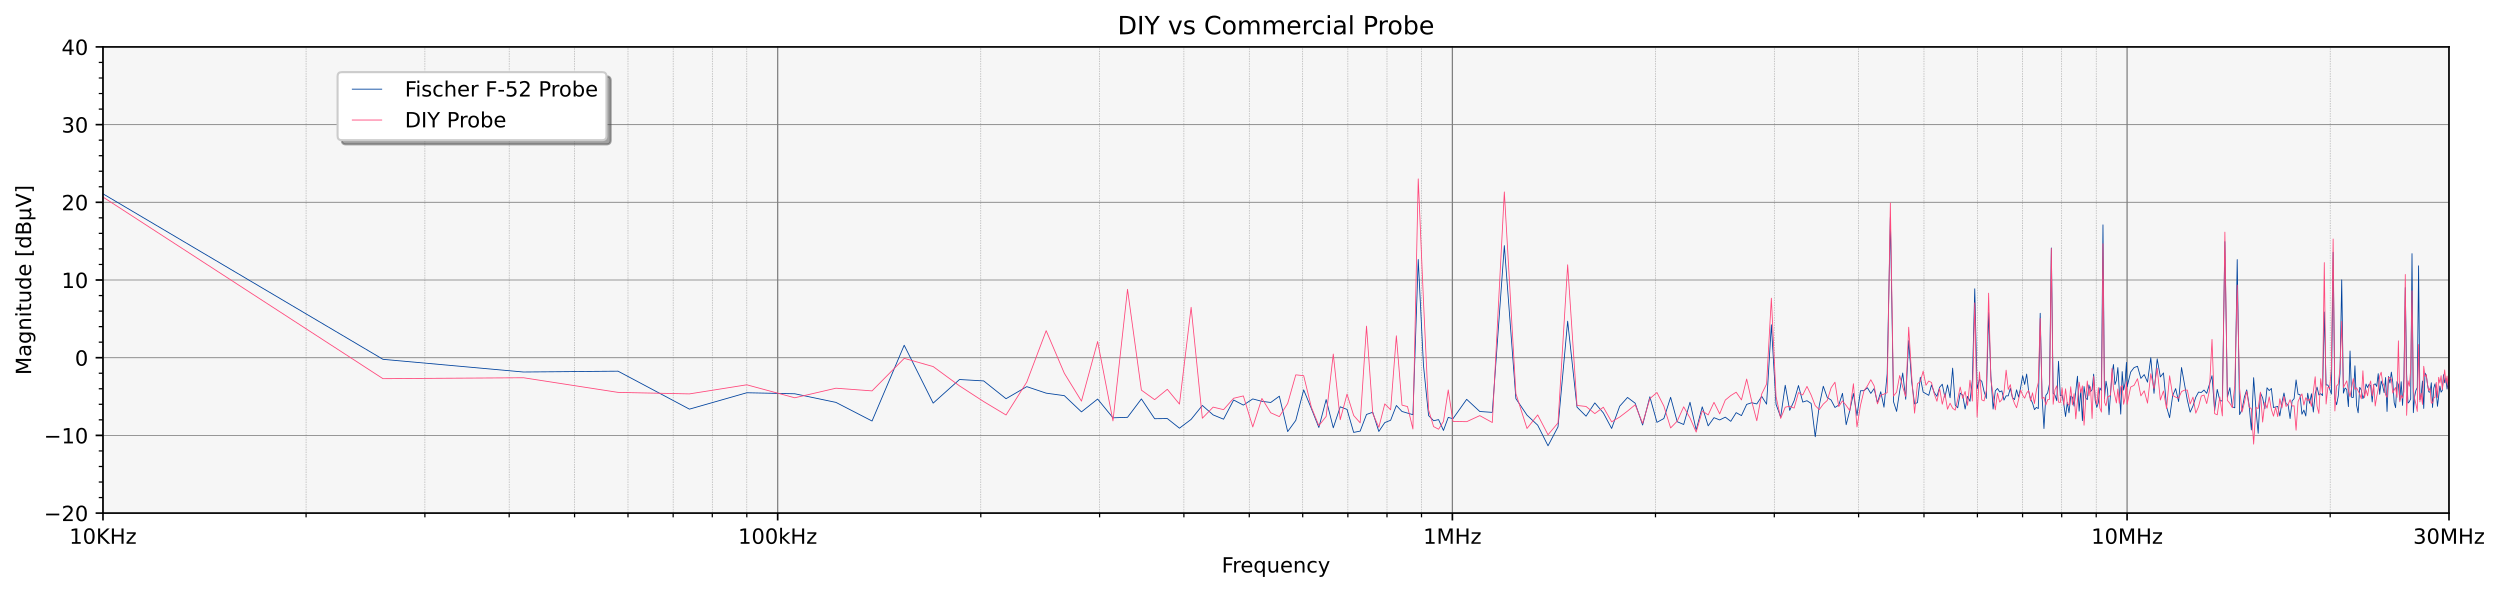 <?xml version="1.0" encoding="utf-8" standalone="no"?>
<!DOCTYPE svg PUBLIC "-//W3C//DTD SVG 1.1//EN"
  "http://www.w3.org/Graphics/SVG/1.1/DTD/svg11.dtd">
<!-- Created with matplotlib (https://matplotlib.org/) -->
<svg height="281.634pt" version="1.1" viewBox="0 0 1189.244 281.634" width="1189.244pt" xmlns="http://www.w3.org/2000/svg" xmlns:xlink="http://www.w3.org/1999/xlink">
 <defs>
  <style type="text/css">*{stroke-linecap:butt;stroke-linejoin:round;}</style>
 </defs>
 <g id="figure_1">
  <g id="patch_1">
   <path d="M 0 281.634 
L 1189.244 281.634 
L 1189.244 0 
L 0 0 
z
" style="fill:#ffffff;"/>
  </g>
  <g id="axes_1">
   <g id="patch_2">
    <path d="M 48.983 244.078 
L 1164.983 244.078 
L 1164.983 22.318 
L 48.983 22.318 
z
" style="fill:#e0e0e0;opacity:0.3;"/>
   </g>
   <g id="matplotlib.axis_1">
    <g id="xtick_1">
     <g id="line2d_1">
      <path clip-path="url(#pe675c9fc65)" d="M 48.983 244.078 
L 48.983 22.318 
" style="fill:none;stroke:#808080;stroke-linecap:square;stroke-width:0.6;"/>
     </g>
     <g id="line2d_2">
      <defs>
       <path d="M 0 0 
L 0 3.5 
" id="mfe7e2f7a0c" style="stroke:#000000;stroke-width:0.8;"/>
      </defs>
      <g>
       <use style="stroke:#000000;stroke-width:0.8;" x="48.983" xlink:href="#mfe7e2f7a0c" y="244.078"/>
      </g>
     </g>
     <g id="text_1">
      <!-- 10KHz -->
      <g transform="translate(32.957 258.677)scale(0.1 -0.1)">
       <defs>
        <path d="M 12.406 8.297 
L 28.516 8.297 
L 28.516 63.922 
L 10.984 60.406 
L 10.984 69.391 
L 28.422 72.906 
L 38.281 72.906 
L 38.281 8.297 
L 54.391 8.297 
L 54.391 0 
L 12.406 0 
z
" id="DejaVuSans-49"/>
        <path d="M 31.781 66.406 
Q 24.172 66.406 20.328 58.906 
Q 16.5 51.422 16.5 36.375 
Q 16.5 21.391 20.328 13.891 
Q 24.172 6.391 31.781 6.391 
Q 39.453 6.391 43.281 13.891 
Q 47.125 21.391 47.125 36.375 
Q 47.125 51.422 43.281 58.906 
Q 39.453 66.406 31.781 66.406 
z
M 31.781 74.219 
Q 44.047 74.219 50.516 64.516 
Q 56.984 54.828 56.984 36.375 
Q 56.984 17.969 50.516 8.266 
Q 44.047 -1.422 31.781 -1.422 
Q 19.531 -1.422 13.062 8.266 
Q 6.594 17.969 6.594 36.375 
Q 6.594 54.828 13.062 64.516 
Q 19.531 74.219 31.781 74.219 
z
" id="DejaVuSans-48"/>
        <path d="M 9.812 72.906 
L 19.672 72.906 
L 19.672 42.094 
L 52.391 72.906 
L 65.094 72.906 
L 28.906 38.922 
L 67.672 0 
L 54.688 0 
L 19.672 35.109 
L 19.672 0 
L 9.812 0 
z
" id="DejaVuSans-75"/>
        <path d="M 9.812 72.906 
L 19.672 72.906 
L 19.672 43.016 
L 55.516 43.016 
L 55.516 72.906 
L 65.375 72.906 
L 65.375 0 
L 55.516 0 
L 55.516 34.719 
L 19.672 34.719 
L 19.672 0 
L 9.812 0 
z
" id="DejaVuSans-72"/>
        <path d="M 5.516 54.688 
L 48.188 54.688 
L 48.188 46.484 
L 14.406 7.172 
L 48.188 7.172 
L 48.188 0 
L 4.297 0 
L 4.297 8.203 
L 38.094 47.516 
L 5.516 47.516 
z
" id="DejaVuSans-122"/>
       </defs>
       <use xlink:href="#DejaVuSans-49"/>
       <use x="63.623" xlink:href="#DejaVuSans-48"/>
       <use x="127.246" xlink:href="#DejaVuSans-75"/>
       <use x="192.822" xlink:href="#DejaVuSans-72"/>
       <use x="268.018" xlink:href="#DejaVuSans-122"/>
      </g>
     </g>
    </g>
    <g id="xtick_2">
     <g id="line2d_3">
      <path clip-path="url(#pe675c9fc65)" d="M 369.938 244.078 
L 369.938 22.318 
" style="fill:none;stroke:#808080;stroke-linecap:square;stroke-width:0.6;"/>
     </g>
     <g id="line2d_4">
      <g>
       <use style="stroke:#000000;stroke-width:0.8;" x="369.938" xlink:href="#mfe7e2f7a0c" y="244.078"/>
      </g>
     </g>
     <g id="text_2">
      <!-- 100kHz -->
      <g transform="translate(351.115 258.677)scale(0.1 -0.1)">
       <defs>
        <path d="M 9.078 75.984 
L 18.109 75.984 
L 18.109 31.109 
L 44.922 54.688 
L 56.391 54.688 
L 27.391 29.109 
L 57.625 0 
L 45.906 0 
L 18.109 26.703 
L 18.109 0 
L 9.078 0 
z
" id="DejaVuSans-107"/>
       </defs>
       <use xlink:href="#DejaVuSans-49"/>
       <use x="63.623" xlink:href="#DejaVuSans-48"/>
       <use x="127.246" xlink:href="#DejaVuSans-48"/>
       <use x="190.869" xlink:href="#DejaVuSans-107"/>
       <use x="248.779" xlink:href="#DejaVuSans-72"/>
       <use x="323.975" xlink:href="#DejaVuSans-122"/>
      </g>
     </g>
    </g>
    <g id="xtick_3">
     <g id="line2d_5">
      <path clip-path="url(#pe675c9fc65)" d="M 690.893 244.078 
L 690.893 22.318 
" style="fill:none;stroke:#808080;stroke-linecap:square;stroke-width:0.6;"/>
     </g>
     <g id="line2d_6">
      <g>
       <use style="stroke:#000000;stroke-width:0.8;" x="690.893" xlink:href="#mfe7e2f7a0c" y="244.078"/>
      </g>
     </g>
     <g id="text_3">
      <!-- 1MHz -->
      <g transform="translate(677.013 258.677)scale(0.1 -0.1)">
       <defs>
        <path d="M 9.812 72.906 
L 24.516 72.906 
L 43.109 23.297 
L 61.812 72.906 
L 76.516 72.906 
L 76.516 0 
L 66.891 0 
L 66.891 64.016 
L 48.094 14.016 
L 38.188 14.016 
L 19.391 64.016 
L 19.391 0 
L 9.812 0 
z
" id="DejaVuSans-77"/>
       </defs>
       <use xlink:href="#DejaVuSans-49"/>
       <use x="63.623" xlink:href="#DejaVuSans-77"/>
       <use x="149.902" xlink:href="#DejaVuSans-72"/>
       <use x="225.098" xlink:href="#DejaVuSans-122"/>
      </g>
     </g>
    </g>
    <g id="xtick_4">
     <g id="line2d_7">
      <path clip-path="url(#pe675c9fc65)" d="M 1011.848 244.078 
L 1011.848 22.318 
" style="fill:none;stroke:#808080;stroke-linecap:square;stroke-width:0.6;"/>
     </g>
     <g id="line2d_8">
      <g>
       <use style="stroke:#000000;stroke-width:0.8;" x="1011.848" xlink:href="#mfe7e2f7a0c" y="244.078"/>
      </g>
     </g>
     <g id="text_4">
      <!-- 10MHz -->
      <g transform="translate(994.787 258.677)scale(0.1 -0.1)">
       <use xlink:href="#DejaVuSans-49"/>
       <use x="63.623" xlink:href="#DejaVuSans-48"/>
       <use x="127.246" xlink:href="#DejaVuSans-77"/>
       <use x="213.525" xlink:href="#DejaVuSans-72"/>
       <use x="288.721" xlink:href="#DejaVuSans-122"/>
      </g>
     </g>
    </g>
    <g id="xtick_5">
     <g id="line2d_9">
      <path clip-path="url(#pe675c9fc65)" d="M 1164.983 244.078 
L 1164.983 22.318 
" style="fill:none;stroke:#808080;stroke-linecap:square;stroke-width:0.6;"/>
     </g>
     <g id="line2d_10">
      <g>
       <use style="stroke:#000000;stroke-width:0.8;" x="1164.983" xlink:href="#mfe7e2f7a0c" y="244.078"/>
      </g>
     </g>
     <g id="text_5">
      <!-- 30MHz -->
      <g transform="translate(1147.922 258.677)scale(0.1 -0.1)">
       <defs>
        <path d="M 40.578 39.312 
Q 47.656 37.797 51.625 33 
Q 55.609 28.219 55.609 21.188 
Q 55.609 10.406 48.188 4.484 
Q 40.766 -1.422 27.094 -1.422 
Q 22.516 -1.422 17.656 -0.516 
Q 12.797 0.391 7.625 2.203 
L 7.625 11.719 
Q 11.719 9.328 16.594 8.109 
Q 21.484 6.891 26.812 6.891 
Q 36.078 6.891 40.938 10.547 
Q 45.797 14.203 45.797 21.188 
Q 45.797 27.641 41.281 31.266 
Q 36.766 34.906 28.719 34.906 
L 20.219 34.906 
L 20.219 43.016 
L 29.109 43.016 
Q 36.375 43.016 40.234 45.922 
Q 44.094 48.828 44.094 54.297 
Q 44.094 59.906 40.109 62.906 
Q 36.141 65.922 28.719 65.922 
Q 24.656 65.922 20.016 65.031 
Q 15.375 64.156 9.812 62.312 
L 9.812 71.094 
Q 15.438 72.656 20.344 73.438 
Q 25.25 74.219 29.594 74.219 
Q 40.828 74.219 47.359 69.109 
Q 53.906 64.016 53.906 55.328 
Q 53.906 49.266 50.438 45.094 
Q 46.969 40.922 40.578 39.312 
z
" id="DejaVuSans-51"/>
       </defs>
       <use xlink:href="#DejaVuSans-51"/>
       <use x="63.623" xlink:href="#DejaVuSans-48"/>
       <use x="127.246" xlink:href="#DejaVuSans-77"/>
       <use x="213.525" xlink:href="#DejaVuSans-72"/>
       <use x="288.721" xlink:href="#DejaVuSans-122"/>
      </g>
     </g>
    </g>
    <g id="xtick_6">
     <g id="line2d_11">
      <path clip-path="url(#pe675c9fc65)" d="M 145.6 244.078 
L 145.6 22.318 
" style="fill:none;stroke:#808080;stroke-dasharray:0.3,0.495;stroke-dashoffset:0;stroke-width:0.3;"/>
     </g>
     <g id="line2d_12">
      <defs>
       <path d="M 0 0 
L 0 2 
" id="mecc5dda4f8" style="stroke:#000000;stroke-width:0.6;"/>
      </defs>
      <g>
       <use style="stroke:#000000;stroke-width:0.6;" x="145.6" xlink:href="#mecc5dda4f8" y="244.078"/>
      </g>
     </g>
    </g>
    <g id="xtick_7">
     <g id="line2d_13">
      <path clip-path="url(#pe675c9fc65)" d="M 202.117 244.078 
L 202.117 22.318 
" style="fill:none;stroke:#808080;stroke-dasharray:0.3,0.495;stroke-dashoffset:0;stroke-width:0.3;"/>
     </g>
     <g id="line2d_14">
      <g>
       <use style="stroke:#000000;stroke-width:0.6;" x="202.117" xlink:href="#mecc5dda4f8" y="244.078"/>
      </g>
     </g>
    </g>
    <g id="xtick_8">
     <g id="line2d_15">
      <path clip-path="url(#pe675c9fc65)" d="M 242.217 244.078 
L 242.217 22.318 
" style="fill:none;stroke:#808080;stroke-dasharray:0.3,0.495;stroke-dashoffset:0;stroke-width:0.3;"/>
     </g>
     <g id="line2d_16">
      <g>
       <use style="stroke:#000000;stroke-width:0.6;" x="242.217" xlink:href="#mecc5dda4f8" y="244.078"/>
      </g>
     </g>
    </g>
    <g id="xtick_9">
     <g id="line2d_17">
      <path clip-path="url(#pe675c9fc65)" d="M 273.321 244.078 
L 273.321 22.318 
" style="fill:none;stroke:#808080;stroke-dasharray:0.3,0.495;stroke-dashoffset:0;stroke-width:0.3;"/>
     </g>
     <g id="line2d_18">
      <g>
       <use style="stroke:#000000;stroke-width:0.6;" x="273.321" xlink:href="#mecc5dda4f8" y="244.078"/>
      </g>
     </g>
    </g>
    <g id="xtick_10">
     <g id="line2d_19">
      <path clip-path="url(#pe675c9fc65)" d="M 298.734 244.078 
L 298.734 22.318 
" style="fill:none;stroke:#808080;stroke-dasharray:0.3,0.495;stroke-dashoffset:0;stroke-width:0.3;"/>
     </g>
     <g id="line2d_20">
      <g>
       <use style="stroke:#000000;stroke-width:0.6;" x="298.734" xlink:href="#mecc5dda4f8" y="244.078"/>
      </g>
     </g>
    </g>
    <g id="xtick_11">
     <g id="line2d_21">
      <path clip-path="url(#pe675c9fc65)" d="M 320.221 244.078 
L 320.221 22.318 
" style="fill:none;stroke:#808080;stroke-dasharray:0.3,0.495;stroke-dashoffset:0;stroke-width:0.3;"/>
     </g>
     <g id="line2d_22">
      <g>
       <use style="stroke:#000000;stroke-width:0.6;" x="320.221" xlink:href="#mecc5dda4f8" y="244.078"/>
      </g>
     </g>
    </g>
    <g id="xtick_12">
     <g id="line2d_23">
      <path clip-path="url(#pe675c9fc65)" d="M 338.834 244.078 
L 338.834 22.318 
" style="fill:none;stroke:#808080;stroke-dasharray:0.3,0.495;stroke-dashoffset:0;stroke-width:0.3;"/>
     </g>
     <g id="line2d_24">
      <g>
       <use style="stroke:#000000;stroke-width:0.6;" x="338.834" xlink:href="#mecc5dda4f8" y="244.078"/>
      </g>
     </g>
    </g>
    <g id="xtick_13">
     <g id="line2d_25">
      <path clip-path="url(#pe675c9fc65)" d="M 355.252 244.078 
L 355.252 22.318 
" style="fill:none;stroke:#808080;stroke-dasharray:0.3,0.495;stroke-dashoffset:0;stroke-width:0.3;"/>
     </g>
     <g id="line2d_26">
      <g>
       <use style="stroke:#000000;stroke-width:0.6;" x="355.252" xlink:href="#mecc5dda4f8" y="244.078"/>
      </g>
     </g>
    </g>
    <g id="xtick_14">
     <g id="line2d_27">
      <path clip-path="url(#pe675c9fc65)" d="M 466.555 244.078 
L 466.555 22.318 
" style="fill:none;stroke:#808080;stroke-dasharray:0.3,0.495;stroke-dashoffset:0;stroke-width:0.3;"/>
     </g>
     <g id="line2d_28">
      <g>
       <use style="stroke:#000000;stroke-width:0.6;" x="466.555" xlink:href="#mecc5dda4f8" y="244.078"/>
      </g>
     </g>
    </g>
    <g id="xtick_15">
     <g id="line2d_29">
      <path clip-path="url(#pe675c9fc65)" d="M 523.072 244.078 
L 523.072 22.318 
" style="fill:none;stroke:#808080;stroke-dasharray:0.3,0.495;stroke-dashoffset:0;stroke-width:0.3;"/>
     </g>
     <g id="line2d_30">
      <g>
       <use style="stroke:#000000;stroke-width:0.6;" x="523.072" xlink:href="#mecc5dda4f8" y="244.078"/>
      </g>
     </g>
    </g>
    <g id="xtick_16">
     <g id="line2d_31">
      <path clip-path="url(#pe675c9fc65)" d="M 563.172 244.078 
L 563.172 22.318 
" style="fill:none;stroke:#808080;stroke-dasharray:0.3,0.495;stroke-dashoffset:0;stroke-width:0.3;"/>
     </g>
     <g id="line2d_32">
      <g>
       <use style="stroke:#000000;stroke-width:0.6;" x="563.172" xlink:href="#mecc5dda4f8" y="244.078"/>
      </g>
     </g>
    </g>
    <g id="xtick_17">
     <g id="line2d_33">
      <path clip-path="url(#pe675c9fc65)" d="M 594.276 244.078 
L 594.276 22.318 
" style="fill:none;stroke:#808080;stroke-dasharray:0.3,0.495;stroke-dashoffset:0;stroke-width:0.3;"/>
     </g>
     <g id="line2d_34">
      <g>
       <use style="stroke:#000000;stroke-width:0.6;" x="594.276" xlink:href="#mecc5dda4f8" y="244.078"/>
      </g>
     </g>
    </g>
    <g id="xtick_18">
     <g id="line2d_35">
      <path clip-path="url(#pe675c9fc65)" d="M 619.69 244.078 
L 619.69 22.318 
" style="fill:none;stroke:#808080;stroke-dasharray:0.3,0.495;stroke-dashoffset:0;stroke-width:0.3;"/>
     </g>
     <g id="line2d_36">
      <g>
       <use style="stroke:#000000;stroke-width:0.6;" x="619.69" xlink:href="#mecc5dda4f8" y="244.078"/>
      </g>
     </g>
    </g>
    <g id="xtick_19">
     <g id="line2d_37">
      <path clip-path="url(#pe675c9fc65)" d="M 641.177 244.078 
L 641.177 22.318 
" style="fill:none;stroke:#808080;stroke-dasharray:0.3,0.495;stroke-dashoffset:0;stroke-width:0.3;"/>
     </g>
     <g id="line2d_38">
      <g>
       <use style="stroke:#000000;stroke-width:0.6;" x="641.177" xlink:href="#mecc5dda4f8" y="244.078"/>
      </g>
     </g>
    </g>
    <g id="xtick_20">
     <g id="line2d_39">
      <path clip-path="url(#pe675c9fc65)" d="M 659.789 244.078 
L 659.789 22.318 
" style="fill:none;stroke:#808080;stroke-dasharray:0.3,0.495;stroke-dashoffset:0;stroke-width:0.3;"/>
     </g>
     <g id="line2d_40">
      <g>
       <use style="stroke:#000000;stroke-width:0.6;" x="659.789" xlink:href="#mecc5dda4f8" y="244.078"/>
      </g>
     </g>
    </g>
    <g id="xtick_21">
     <g id="line2d_41">
      <path clip-path="url(#pe675c9fc65)" d="M 676.207 244.078 
L 676.207 22.318 
" style="fill:none;stroke:#808080;stroke-dasharray:0.3,0.495;stroke-dashoffset:0;stroke-width:0.3;"/>
     </g>
     <g id="line2d_42">
      <g>
       <use style="stroke:#000000;stroke-width:0.6;" x="676.207" xlink:href="#mecc5dda4f8" y="244.078"/>
      </g>
     </g>
    </g>
    <g id="xtick_22">
     <g id="line2d_43">
      <path clip-path="url(#pe675c9fc65)" d="M 787.51 244.078 
L 787.51 22.318 
" style="fill:none;stroke:#808080;stroke-dasharray:0.3,0.495;stroke-dashoffset:0;stroke-width:0.3;"/>
     </g>
     <g id="line2d_44">
      <g>
       <use style="stroke:#000000;stroke-width:0.6;" x="787.51" xlink:href="#mecc5dda4f8" y="244.078"/>
      </g>
     </g>
    </g>
    <g id="xtick_23">
     <g id="line2d_45">
      <path clip-path="url(#pe675c9fc65)" d="M 844.028 244.078 
L 844.028 22.318 
" style="fill:none;stroke:#808080;stroke-dasharray:0.3,0.495;stroke-dashoffset:0;stroke-width:0.3;"/>
     </g>
     <g id="line2d_46">
      <g>
       <use style="stroke:#000000;stroke-width:0.6;" x="844.028" xlink:href="#mecc5dda4f8" y="244.078"/>
      </g>
     </g>
    </g>
    <g id="xtick_24">
     <g id="line2d_47">
      <path clip-path="url(#pe675c9fc65)" d="M 884.127 244.078 
L 884.127 22.318 
" style="fill:none;stroke:#808080;stroke-dasharray:0.3,0.495;stroke-dashoffset:0;stroke-width:0.3;"/>
     </g>
     <g id="line2d_48">
      <g>
       <use style="stroke:#000000;stroke-width:0.6;" x="884.127" xlink:href="#mecc5dda4f8" y="244.078"/>
      </g>
     </g>
    </g>
    <g id="xtick_25">
     <g id="line2d_49">
      <path clip-path="url(#pe675c9fc65)" d="M 915.231 244.078 
L 915.231 22.318 
" style="fill:none;stroke:#808080;stroke-dasharray:0.3,0.495;stroke-dashoffset:0;stroke-width:0.3;"/>
     </g>
     <g id="line2d_50">
      <g>
       <use style="stroke:#000000;stroke-width:0.6;" x="915.231" xlink:href="#mecc5dda4f8" y="244.078"/>
      </g>
     </g>
    </g>
    <g id="xtick_26">
     <g id="line2d_51">
      <path clip-path="url(#pe675c9fc65)" d="M 940.645 244.078 
L 940.645 22.318 
" style="fill:none;stroke:#808080;stroke-dasharray:0.3,0.495;stroke-dashoffset:0;stroke-width:0.3;"/>
     </g>
     <g id="line2d_52">
      <g>
       <use style="stroke:#000000;stroke-width:0.6;" x="940.645" xlink:href="#mecc5dda4f8" y="244.078"/>
      </g>
     </g>
    </g>
    <g id="xtick_27">
     <g id="line2d_53">
      <path clip-path="url(#pe675c9fc65)" d="M 962.132 244.078 
L 962.132 22.318 
" style="fill:none;stroke:#808080;stroke-dasharray:0.3,0.495;stroke-dashoffset:0;stroke-width:0.3;"/>
     </g>
     <g id="line2d_54">
      <g>
       <use style="stroke:#000000;stroke-width:0.6;" x="962.132" xlink:href="#mecc5dda4f8" y="244.078"/>
      </g>
     </g>
    </g>
    <g id="xtick_28">
     <g id="line2d_55">
      <path clip-path="url(#pe675c9fc65)" d="M 980.745 244.078 
L 980.745 22.318 
" style="fill:none;stroke:#808080;stroke-dasharray:0.3,0.495;stroke-dashoffset:0;stroke-width:0.3;"/>
     </g>
     <g id="line2d_56">
      <g>
       <use style="stroke:#000000;stroke-width:0.6;" x="980.745" xlink:href="#mecc5dda4f8" y="244.078"/>
      </g>
     </g>
    </g>
    <g id="xtick_29">
     <g id="line2d_57">
      <path clip-path="url(#pe675c9fc65)" d="M 997.162 244.078 
L 997.162 22.318 
" style="fill:none;stroke:#808080;stroke-dasharray:0.3,0.495;stroke-dashoffset:0;stroke-width:0.3;"/>
     </g>
     <g id="line2d_58">
      <g>
       <use style="stroke:#000000;stroke-width:0.6;" x="997.162" xlink:href="#mecc5dda4f8" y="244.078"/>
      </g>
     </g>
    </g>
    <g id="xtick_30">
     <g id="line2d_59">
      <path clip-path="url(#pe675c9fc65)" d="M 1108.465 244.078 
L 1108.465 22.318 
" style="fill:none;stroke:#808080;stroke-dasharray:0.3,0.495;stroke-dashoffset:0;stroke-width:0.3;"/>
     </g>
     <g id="line2d_60">
      <g>
       <use style="stroke:#000000;stroke-width:0.6;" x="1108.465" xlink:href="#mecc5dda4f8" y="244.078"/>
      </g>
     </g>
    </g>
    <g id="text_6">
     <!-- Frequency -->
     <g transform="translate(581.153 272.355)scale(0.1 -0.1)">
      <defs>
       <path d="M 9.812 72.906 
L 51.703 72.906 
L 51.703 64.594 
L 19.672 64.594 
L 19.672 43.109 
L 48.578 43.109 
L 48.578 34.812 
L 19.672 34.812 
L 19.672 0 
L 9.812 0 
z
" id="DejaVuSans-70"/>
       <path d="M 41.109 46.297 
Q 39.594 47.172 37.812 47.578 
Q 36.031 48 33.891 48 
Q 26.266 48 22.188 43.047 
Q 18.109 38.094 18.109 28.812 
L 18.109 0 
L 9.078 0 
L 9.078 54.688 
L 18.109 54.688 
L 18.109 46.188 
Q 20.953 51.172 25.484 53.578 
Q 30.031 56 36.531 56 
Q 37.453 56 38.578 55.875 
Q 39.703 55.766 41.062 55.516 
z
" id="DejaVuSans-114"/>
       <path d="M 56.203 29.594 
L 56.203 25.203 
L 14.891 25.203 
Q 15.484 15.922 20.484 11.062 
Q 25.484 6.203 34.422 6.203 
Q 39.594 6.203 44.453 7.469 
Q 49.312 8.734 54.109 11.281 
L 54.109 2.781 
Q 49.266 0.734 44.188 -0.344 
Q 39.109 -1.422 33.891 -1.422 
Q 20.797 -1.422 13.156 6.188 
Q 5.516 13.812 5.516 26.812 
Q 5.516 40.234 12.766 48.109 
Q 20.016 56 32.328 56 
Q 43.359 56 49.781 48.891 
Q 56.203 41.797 56.203 29.594 
z
M 47.219 32.234 
Q 47.125 39.594 43.094 43.984 
Q 39.062 48.391 32.422 48.391 
Q 24.906 48.391 20.391 44.141 
Q 15.875 39.891 15.188 32.172 
z
" id="DejaVuSans-101"/>
       <path d="M 14.797 27.297 
Q 14.797 17.391 18.875 11.75 
Q 22.953 6.109 30.078 6.109 
Q 37.203 6.109 41.297 11.75 
Q 45.406 17.391 45.406 27.297 
Q 45.406 37.203 41.297 42.844 
Q 37.203 48.484 30.078 48.484 
Q 22.953 48.484 18.875 42.844 
Q 14.797 37.203 14.797 27.297 
z
M 45.406 8.203 
Q 42.578 3.328 38.25 0.953 
Q 33.938 -1.422 27.875 -1.422 
Q 17.969 -1.422 11.734 6.484 
Q 5.516 14.406 5.516 27.297 
Q 5.516 40.188 11.734 48.094 
Q 17.969 56 27.875 56 
Q 33.938 56 38.25 53.625 
Q 42.578 51.266 45.406 46.391 
L 45.406 54.688 
L 54.391 54.688 
L 54.391 -20.797 
L 45.406 -20.797 
z
" id="DejaVuSans-113"/>
       <path d="M 8.5 21.578 
L 8.5 54.688 
L 17.484 54.688 
L 17.484 21.922 
Q 17.484 14.156 20.5 10.266 
Q 23.531 6.391 29.594 6.391 
Q 36.859 6.391 41.078 11.031 
Q 45.312 15.672 45.312 23.688 
L 45.312 54.688 
L 54.297 54.688 
L 54.297 0 
L 45.312 0 
L 45.312 8.406 
Q 42.047 3.422 37.719 1 
Q 33.406 -1.422 27.688 -1.422 
Q 18.266 -1.422 13.375 4.438 
Q 8.5 10.297 8.5 21.578 
z
M 31.109 56 
z
" id="DejaVuSans-117"/>
       <path d="M 54.891 33.016 
L 54.891 0 
L 45.906 0 
L 45.906 32.719 
Q 45.906 40.484 42.875 44.328 
Q 39.844 48.188 33.797 48.188 
Q 26.516 48.188 22.312 43.547 
Q 18.109 38.922 18.109 30.906 
L 18.109 0 
L 9.078 0 
L 9.078 54.688 
L 18.109 54.688 
L 18.109 46.188 
Q 21.344 51.125 25.703 53.562 
Q 30.078 56 35.797 56 
Q 45.219 56 50.047 50.172 
Q 54.891 44.344 54.891 33.016 
z
" id="DejaVuSans-110"/>
       <path d="M 48.781 52.594 
L 48.781 44.188 
Q 44.969 46.297 41.141 47.344 
Q 37.312 48.391 33.406 48.391 
Q 24.656 48.391 19.812 42.844 
Q 14.984 37.312 14.984 27.297 
Q 14.984 17.281 19.812 11.734 
Q 24.656 6.203 33.406 6.203 
Q 37.312 6.203 41.141 7.25 
Q 44.969 8.297 48.781 10.406 
L 48.781 2.094 
Q 45.016 0.344 40.984 -0.531 
Q 36.969 -1.422 32.422 -1.422 
Q 20.062 -1.422 12.781 6.344 
Q 5.516 14.109 5.516 27.297 
Q 5.516 40.672 12.859 48.328 
Q 20.219 56 33.016 56 
Q 37.156 56 41.109 55.141 
Q 45.062 54.297 48.781 52.594 
z
" id="DejaVuSans-99"/>
       <path d="M 32.172 -5.078 
Q 28.375 -14.844 24.75 -17.812 
Q 21.141 -20.797 15.094 -20.797 
L 7.906 -20.797 
L 7.906 -13.281 
L 13.188 -13.281 
Q 16.891 -13.281 18.938 -11.516 
Q 21 -9.766 23.484 -3.219 
L 25.094 0.875 
L 2.984 54.688 
L 12.5 54.688 
L 29.594 11.922 
L 46.688 54.688 
L 56.203 54.688 
z
" id="DejaVuSans-121"/>
      </defs>
      <use xlink:href="#DejaVuSans-70"/>
      <use x="50.27" xlink:href="#DejaVuSans-114"/>
      <use x="89.133" xlink:href="#DejaVuSans-101"/>
      <use x="150.656" xlink:href="#DejaVuSans-113"/>
      <use x="214.133" xlink:href="#DejaVuSans-117"/>
      <use x="277.512" xlink:href="#DejaVuSans-101"/>
      <use x="339.035" xlink:href="#DejaVuSans-110"/>
      <use x="402.414" xlink:href="#DejaVuSans-99"/>
      <use x="457.395" xlink:href="#DejaVuSans-121"/>
     </g>
    </g>
   </g>
   <g id="matplotlib.axis_2">
    <g id="ytick_1">
     <g id="line2d_61">
      <path clip-path="url(#pe675c9fc65)" d="M 48.983 244.078 
L 1164.983 244.078 
" style="fill:none;stroke:#808080;stroke-linecap:square;stroke-width:0.4;"/>
     </g>
     <g id="line2d_62">
      <defs>
       <path d="M 0 0 
L -3.5 0 
" id="m7fdc2ed3f1" style="stroke:#000000;stroke-width:0.8;"/>
      </defs>
      <g>
       <use style="stroke:#000000;stroke-width:0.8;" x="48.983" xlink:href="#m7fdc2ed3f1" y="244.078"/>
      </g>
     </g>
     <g id="text_7">
      <!-- −20 -->
      <g transform="translate(20.878 247.877)scale(0.1 -0.1)">
       <defs>
        <path d="M 10.594 35.5 
L 73.188 35.5 
L 73.188 27.203 
L 10.594 27.203 
z
" id="DejaVuSans-8722"/>
        <path d="M 19.188 8.297 
L 53.609 8.297 
L 53.609 0 
L 7.328 0 
L 7.328 8.297 
Q 12.938 14.109 22.625 23.891 
Q 32.328 33.688 34.812 36.531 
Q 39.547 41.844 41.422 45.531 
Q 43.312 49.219 43.312 52.781 
Q 43.312 58.594 39.234 62.25 
Q 35.156 65.922 28.609 65.922 
Q 23.969 65.922 18.812 64.312 
Q 13.672 62.703 7.812 59.422 
L 7.812 69.391 
Q 13.766 71.781 18.938 73 
Q 24.125 74.219 28.422 74.219 
Q 39.75 74.219 46.484 68.547 
Q 53.219 62.891 53.219 53.422 
Q 53.219 48.922 51.531 44.891 
Q 49.859 40.875 45.406 35.406 
Q 44.188 33.984 37.641 27.219 
Q 31.109 20.453 19.188 8.297 
z
" id="DejaVuSans-50"/>
       </defs>
       <use xlink:href="#DejaVuSans-8722"/>
       <use x="83.789" xlink:href="#DejaVuSans-50"/>
       <use x="147.412" xlink:href="#DejaVuSans-48"/>
      </g>
     </g>
    </g>
    <g id="ytick_2">
     <g id="line2d_63">
      <path clip-path="url(#pe675c9fc65)" d="M 48.983 207.118 
L 1164.983 207.118 
" style="fill:none;stroke:#808080;stroke-linecap:square;stroke-width:0.4;"/>
     </g>
     <g id="line2d_64">
      <g>
       <use style="stroke:#000000;stroke-width:0.8;" x="48.983" xlink:href="#m7fdc2ed3f1" y="207.118"/>
      </g>
     </g>
     <g id="text_8">
      <!-- −10 -->
      <g transform="translate(20.878 210.917)scale(0.1 -0.1)">
       <use xlink:href="#DejaVuSans-8722"/>
       <use x="83.789" xlink:href="#DejaVuSans-49"/>
       <use x="147.412" xlink:href="#DejaVuSans-48"/>
      </g>
     </g>
    </g>
    <g id="ytick_3">
     <g id="line2d_65">
      <path clip-path="url(#pe675c9fc65)" d="M 48.983 170.158 
L 1164.983 170.158 
" style="fill:none;stroke:#808080;stroke-linecap:square;stroke-width:0.4;"/>
     </g>
     <g id="line2d_66">
      <g>
       <use style="stroke:#000000;stroke-width:0.8;" x="48.983" xlink:href="#m7fdc2ed3f1" y="170.158"/>
      </g>
     </g>
     <g id="text_9">
      <!-- 0 -->
      <g transform="translate(35.62 173.957)scale(0.1 -0.1)">
       <use xlink:href="#DejaVuSans-48"/>
      </g>
     </g>
    </g>
    <g id="ytick_4">
     <g id="line2d_67">
      <path clip-path="url(#pe675c9fc65)" d="M 48.983 133.198 
L 1164.983 133.198 
" style="fill:none;stroke:#808080;stroke-linecap:square;stroke-width:0.4;"/>
     </g>
     <g id="line2d_68">
      <g>
       <use style="stroke:#000000;stroke-width:0.8;" x="48.983" xlink:href="#m7fdc2ed3f1" y="133.198"/>
      </g>
     </g>
     <g id="text_10">
      <!-- 10 -->
      <g transform="translate(29.258 136.997)scale(0.1 -0.1)">
       <use xlink:href="#DejaVuSans-49"/>
       <use x="63.623" xlink:href="#DejaVuSans-48"/>
      </g>
     </g>
    </g>
    <g id="ytick_5">
     <g id="line2d_69">
      <path clip-path="url(#pe675c9fc65)" d="M 48.983 96.238 
L 1164.983 96.238 
" style="fill:none;stroke:#808080;stroke-linecap:square;stroke-width:0.4;"/>
     </g>
     <g id="line2d_70">
      <g>
       <use style="stroke:#000000;stroke-width:0.8;" x="48.983" xlink:href="#m7fdc2ed3f1" y="96.238"/>
      </g>
     </g>
     <g id="text_11">
      <!-- 20 -->
      <g transform="translate(29.258 100.037)scale(0.1 -0.1)">
       <use xlink:href="#DejaVuSans-50"/>
       <use x="63.623" xlink:href="#DejaVuSans-48"/>
      </g>
     </g>
    </g>
    <g id="ytick_6">
     <g id="line2d_71">
      <path clip-path="url(#pe675c9fc65)" d="M 48.983 59.278 
L 1164.983 59.278 
" style="fill:none;stroke:#808080;stroke-linecap:square;stroke-width:0.4;"/>
     </g>
     <g id="line2d_72">
      <g>
       <use style="stroke:#000000;stroke-width:0.8;" x="48.983" xlink:href="#m7fdc2ed3f1" y="59.278"/>
      </g>
     </g>
     <g id="text_12">
      <!-- 30 -->
      <g transform="translate(29.258 63.077)scale(0.1 -0.1)">
       <use xlink:href="#DejaVuSans-51"/>
       <use x="63.623" xlink:href="#DejaVuSans-48"/>
      </g>
     </g>
    </g>
    <g id="ytick_7">
     <g id="line2d_73">
      <path clip-path="url(#pe675c9fc65)" d="M 48.983 22.318 
L 1164.983 22.318 
" style="fill:none;stroke:#808080;stroke-linecap:square;stroke-width:0.4;"/>
     </g>
     <g id="line2d_74">
      <g>
       <use style="stroke:#000000;stroke-width:0.8;" x="48.983" xlink:href="#m7fdc2ed3f1" y="22.318"/>
      </g>
     </g>
     <g id="text_13">
      <!-- 40 -->
      <g transform="translate(29.258 26.117)scale(0.1 -0.1)">
       <defs>
        <path d="M 37.797 64.312 
L 12.891 25.391 
L 37.797 25.391 
z
M 35.203 72.906 
L 47.609 72.906 
L 47.609 25.391 
L 58.016 25.391 
L 58.016 17.188 
L 47.609 17.188 
L 47.609 0 
L 37.797 0 
L 37.797 17.188 
L 4.891 17.188 
L 4.891 26.703 
z
" id="DejaVuSans-52"/>
       </defs>
       <use xlink:href="#DejaVuSans-52"/>
       <use x="63.623" xlink:href="#DejaVuSans-48"/>
      </g>
     </g>
    </g>
    <g id="ytick_8">
     <g id="line2d_75">
      <defs>
       <path d="M 0 0 
L -2 0 
" id="mba35497288" style="stroke:#000000;stroke-width:0.6;"/>
      </defs>
      <g>
       <use style="stroke:#000000;stroke-width:0.6;" x="48.983" xlink:href="#mba35497288" y="236.686"/>
      </g>
     </g>
    </g>
    <g id="ytick_9">
     <g id="line2d_76">
      <g>
       <use style="stroke:#000000;stroke-width:0.6;" x="48.983" xlink:href="#mba35497288" y="229.294"/>
      </g>
     </g>
    </g>
    <g id="ytick_10">
     <g id="line2d_77">
      <g>
       <use style="stroke:#000000;stroke-width:0.6;" x="48.983" xlink:href="#mba35497288" y="221.902"/>
      </g>
     </g>
    </g>
    <g id="ytick_11">
     <g id="line2d_78">
      <g>
       <use style="stroke:#000000;stroke-width:0.6;" x="48.983" xlink:href="#mba35497288" y="214.51"/>
      </g>
     </g>
    </g>
    <g id="ytick_12">
     <g id="line2d_79">
      <g>
       <use style="stroke:#000000;stroke-width:0.6;" x="48.983" xlink:href="#mba35497288" y="199.726"/>
      </g>
     </g>
    </g>
    <g id="ytick_13">
     <g id="line2d_80">
      <g>
       <use style="stroke:#000000;stroke-width:0.6;" x="48.983" xlink:href="#mba35497288" y="192.334"/>
      </g>
     </g>
    </g>
    <g id="ytick_14">
     <g id="line2d_81">
      <g>
       <use style="stroke:#000000;stroke-width:0.6;" x="48.983" xlink:href="#mba35497288" y="184.942"/>
      </g>
     </g>
    </g>
    <g id="ytick_15">
     <g id="line2d_82">
      <g>
       <use style="stroke:#000000;stroke-width:0.6;" x="48.983" xlink:href="#mba35497288" y="177.55"/>
      </g>
     </g>
    </g>
    <g id="ytick_16">
     <g id="line2d_83">
      <g>
       <use style="stroke:#000000;stroke-width:0.6;" x="48.983" xlink:href="#mba35497288" y="162.766"/>
      </g>
     </g>
    </g>
    <g id="ytick_17">
     <g id="line2d_84">
      <g>
       <use style="stroke:#000000;stroke-width:0.6;" x="48.983" xlink:href="#mba35497288" y="155.374"/>
      </g>
     </g>
    </g>
    <g id="ytick_18">
     <g id="line2d_85">
      <g>
       <use style="stroke:#000000;stroke-width:0.6;" x="48.983" xlink:href="#mba35497288" y="147.982"/>
      </g>
     </g>
    </g>
    <g id="ytick_19">
     <g id="line2d_86">
      <g>
       <use style="stroke:#000000;stroke-width:0.6;" x="48.983" xlink:href="#mba35497288" y="140.59"/>
      </g>
     </g>
    </g>
    <g id="ytick_20">
     <g id="line2d_87">
      <g>
       <use style="stroke:#000000;stroke-width:0.6;" x="48.983" xlink:href="#mba35497288" y="125.806"/>
      </g>
     </g>
    </g>
    <g id="ytick_21">
     <g id="line2d_88">
      <g>
       <use style="stroke:#000000;stroke-width:0.6;" x="48.983" xlink:href="#mba35497288" y="118.414"/>
      </g>
     </g>
    </g>
    <g id="ytick_22">
     <g id="line2d_89">
      <g>
       <use style="stroke:#000000;stroke-width:0.6;" x="48.983" xlink:href="#mba35497288" y="111.022"/>
      </g>
     </g>
    </g>
    <g id="ytick_23">
     <g id="line2d_90">
      <g>
       <use style="stroke:#000000;stroke-width:0.6;" x="48.983" xlink:href="#mba35497288" y="103.63"/>
      </g>
     </g>
    </g>
    <g id="ytick_24">
     <g id="line2d_91">
      <g>
       <use style="stroke:#000000;stroke-width:0.6;" x="48.983" xlink:href="#mba35497288" y="88.846"/>
      </g>
     </g>
    </g>
    <g id="ytick_25">
     <g id="line2d_92">
      <g>
       <use style="stroke:#000000;stroke-width:0.6;" x="48.983" xlink:href="#mba35497288" y="81.454"/>
      </g>
     </g>
    </g>
    <g id="ytick_26">
     <g id="line2d_93">
      <g>
       <use style="stroke:#000000;stroke-width:0.6;" x="48.983" xlink:href="#mba35497288" y="74.062"/>
      </g>
     </g>
    </g>
    <g id="ytick_27">
     <g id="line2d_94">
      <g>
       <use style="stroke:#000000;stroke-width:0.6;" x="48.983" xlink:href="#mba35497288" y="66.67"/>
      </g>
     </g>
    </g>
    <g id="ytick_28">
     <g id="line2d_95">
      <g>
       <use style="stroke:#000000;stroke-width:0.6;" x="48.983" xlink:href="#mba35497288" y="51.886"/>
      </g>
     </g>
    </g>
    <g id="ytick_29">
     <g id="line2d_96">
      <g>
       <use style="stroke:#000000;stroke-width:0.6;" x="48.983" xlink:href="#mba35497288" y="44.494"/>
      </g>
     </g>
    </g>
    <g id="ytick_30">
     <g id="line2d_97">
      <g>
       <use style="stroke:#000000;stroke-width:0.6;" x="48.983" xlink:href="#mba35497288" y="37.102"/>
      </g>
     </g>
    </g>
    <g id="ytick_31">
     <g id="line2d_98">
      <g>
       <use style="stroke:#000000;stroke-width:0.6;" x="48.983" xlink:href="#mba35497288" y="29.71"/>
      </g>
     </g>
    </g>
    <g id="text_14">
     <!-- Magnitude [dBμV] -->
     <g transform="translate(14.798 178.385)rotate(-90)scale(0.1 -0.1)">
      <defs>
       <path d="M 34.281 27.484 
Q 23.391 27.484 19.188 25 
Q 14.984 22.516 14.984 16.5 
Q 14.984 11.719 18.141 8.906 
Q 21.297 6.109 26.703 6.109 
Q 34.188 6.109 38.703 11.406 
Q 43.219 16.703 43.219 25.484 
L 43.219 27.484 
z
M 52.203 31.203 
L 52.203 0 
L 43.219 0 
L 43.219 8.297 
Q 40.141 3.328 35.547 0.953 
Q 30.953 -1.422 24.312 -1.422 
Q 15.922 -1.422 10.953 3.297 
Q 6 8.016 6 15.922 
Q 6 25.141 12.172 29.828 
Q 18.359 34.516 30.609 34.516 
L 43.219 34.516 
L 43.219 35.406 
Q 43.219 41.609 39.141 45 
Q 35.062 48.391 27.688 48.391 
Q 23 48.391 18.547 47.266 
Q 14.109 46.141 10.016 43.891 
L 10.016 52.203 
Q 14.938 54.109 19.578 55.047 
Q 24.219 56 28.609 56 
Q 40.484 56 46.344 49.844 
Q 52.203 43.703 52.203 31.203 
z
" id="DejaVuSans-97"/>
       <path d="M 45.406 27.984 
Q 45.406 37.75 41.375 43.109 
Q 37.359 48.484 30.078 48.484 
Q 22.859 48.484 18.828 43.109 
Q 14.797 37.75 14.797 27.984 
Q 14.797 18.266 18.828 12.891 
Q 22.859 7.516 30.078 7.516 
Q 37.359 7.516 41.375 12.891 
Q 45.406 18.266 45.406 27.984 
z
M 54.391 6.781 
Q 54.391 -7.172 48.188 -13.984 
Q 42 -20.797 29.203 -20.797 
Q 24.469 -20.797 20.266 -20.094 
Q 16.062 -19.391 12.109 -17.922 
L 12.109 -9.188 
Q 16.062 -11.328 19.922 -12.344 
Q 23.781 -13.375 27.781 -13.375 
Q 36.625 -13.375 41.016 -8.766 
Q 45.406 -4.156 45.406 5.172 
L 45.406 9.625 
Q 42.625 4.781 38.281 2.391 
Q 33.938 0 27.875 0 
Q 17.828 0 11.672 7.656 
Q 5.516 15.328 5.516 27.984 
Q 5.516 40.672 11.672 48.328 
Q 17.828 56 27.875 56 
Q 33.938 56 38.281 53.609 
Q 42.625 51.219 45.406 46.391 
L 45.406 54.688 
L 54.391 54.688 
z
" id="DejaVuSans-103"/>
       <path d="M 9.422 54.688 
L 18.406 54.688 
L 18.406 0 
L 9.422 0 
z
M 9.422 75.984 
L 18.406 75.984 
L 18.406 64.594 
L 9.422 64.594 
z
" id="DejaVuSans-105"/>
       <path d="M 18.312 70.219 
L 18.312 54.688 
L 36.812 54.688 
L 36.812 47.703 
L 18.312 47.703 
L 18.312 18.016 
Q 18.312 11.328 20.141 9.422 
Q 21.969 7.516 27.594 7.516 
L 36.812 7.516 
L 36.812 0 
L 27.594 0 
Q 17.188 0 13.234 3.875 
Q 9.281 7.766 9.281 18.016 
L 9.281 47.703 
L 2.688 47.703 
L 2.688 54.688 
L 9.281 54.688 
L 9.281 70.219 
z
" id="DejaVuSans-116"/>
       <path d="M 45.406 46.391 
L 45.406 75.984 
L 54.391 75.984 
L 54.391 0 
L 45.406 0 
L 45.406 8.203 
Q 42.578 3.328 38.25 0.953 
Q 33.938 -1.422 27.875 -1.422 
Q 17.969 -1.422 11.734 6.484 
Q 5.516 14.406 5.516 27.297 
Q 5.516 40.188 11.734 48.094 
Q 17.969 56 27.875 56 
Q 33.938 56 38.25 53.625 
Q 42.578 51.266 45.406 46.391 
z
M 14.797 27.297 
Q 14.797 17.391 18.875 11.75 
Q 22.953 6.109 30.078 6.109 
Q 37.203 6.109 41.297 11.75 
Q 45.406 17.391 45.406 27.297 
Q 45.406 37.203 41.297 42.844 
Q 37.203 48.484 30.078 48.484 
Q 22.953 48.484 18.875 42.844 
Q 14.797 37.203 14.797 27.297 
z
" id="DejaVuSans-100"/>
       <path id="DejaVuSans-32"/>
       <path d="M 8.594 75.984 
L 29.297 75.984 
L 29.297 69 
L 17.578 69 
L 17.578 -6.203 
L 29.297 -6.203 
L 29.297 -13.188 
L 8.594 -13.188 
z
" id="DejaVuSans-91"/>
       <path d="M 19.672 34.812 
L 19.672 8.109 
L 35.5 8.109 
Q 43.453 8.109 47.281 11.406 
Q 51.125 14.703 51.125 21.484 
Q 51.125 28.328 47.281 31.562 
Q 43.453 34.812 35.5 34.812 
z
M 19.672 64.797 
L 19.672 42.828 
L 34.281 42.828 
Q 41.5 42.828 45.031 45.531 
Q 48.578 48.25 48.578 53.812 
Q 48.578 59.328 45.031 62.062 
Q 41.5 64.797 34.281 64.797 
z
M 9.812 72.906 
L 35.016 72.906 
Q 46.297 72.906 52.391 68.219 
Q 58.5 63.531 58.5 54.891 
Q 58.5 48.188 55.375 44.234 
Q 52.25 40.281 46.188 39.312 
Q 53.469 37.75 57.5 32.781 
Q 61.531 27.828 61.531 20.406 
Q 61.531 10.641 54.891 5.312 
Q 48.25 0 35.984 0 
L 9.812 0 
z
" id="DejaVuSans-66"/>
       <path d="M 8.5 -20.797 
L 8.5 54.688 
L 17.484 54.688 
L 17.484 20.703 
Q 17.484 13.625 20.844 10 
Q 24.219 6.391 30.812 6.391 
Q 38.031 6.391 41.672 10.484 
Q 45.312 14.594 45.312 22.797 
L 45.312 54.688 
L 54.297 54.688 
L 54.297 12.594 
Q 54.297 9.672 55.141 8.281 
Q 56 6.891 57.812 6.891 
Q 58.25 6.891 59.031 7.156 
Q 59.812 7.422 61.188 8.016 
L 61.188 0.781 
Q 59.188 -0.344 57.391 -0.875 
Q 55.609 -1.422 53.906 -1.422 
Q 50.531 -1.422 48.531 0.484 
Q 46.531 2.391 45.797 6.297 
Q 43.359 2.438 39.812 0.5 
Q 36.281 -1.422 31.5 -1.422 
Q 26.516 -1.422 23.016 0.484 
Q 19.531 2.391 17.484 6.203 
L 17.484 -20.797 
z
" id="DejaVuSans-956"/>
       <path d="M 28.609 0 
L 0.781 72.906 
L 11.078 72.906 
L 34.188 11.531 
L 57.328 72.906 
L 67.578 72.906 
L 39.797 0 
z
" id="DejaVuSans-86"/>
       <path d="M 30.422 75.984 
L 30.422 -13.188 
L 9.719 -13.188 
L 9.719 -6.203 
L 21.391 -6.203 
L 21.391 69 
L 9.719 69 
L 9.719 75.984 
z
" id="DejaVuSans-93"/>
      </defs>
      <use xlink:href="#DejaVuSans-77"/>
      <use x="86.279" xlink:href="#DejaVuSans-97"/>
      <use x="147.559" xlink:href="#DejaVuSans-103"/>
      <use x="211.035" xlink:href="#DejaVuSans-110"/>
      <use x="274.414" xlink:href="#DejaVuSans-105"/>
      <use x="302.197" xlink:href="#DejaVuSans-116"/>
      <use x="341.406" xlink:href="#DejaVuSans-117"/>
      <use x="404.785" xlink:href="#DejaVuSans-100"/>
      <use x="468.262" xlink:href="#DejaVuSans-101"/>
      <use x="529.785" xlink:href="#DejaVuSans-32"/>
      <use x="561.572" xlink:href="#DejaVuSans-91"/>
      <use x="600.586" xlink:href="#DejaVuSans-100"/>
      <use x="664.062" xlink:href="#DejaVuSans-66"/>
      <use x="732.666" xlink:href="#DejaVuSans-956"/>
      <use x="796.289" xlink:href="#DejaVuSans-86"/>
      <use x="864.697" xlink:href="#DejaVuSans-93"/>
     </g>
    </g>
   </g>
   <g id="line2d_99">
    <path clip-path="url(#pe675c9fc65)" d="M 48.983 92.203 
L 182.171 170.927 
L 249.018 176.965 
L 294.009 176.569 
L 327.967 194.629 
L 355.252 186.831 
L 378.06 187.316 
L 397.656 191.417 
L 414.833 200.278 
L 430.124 164.228 
L 443.902 191.769 
L 456.44 180.533 
L 467.942 181.203 
L 478.567 189.662 
L 488.44 183.921 
L 497.659 187.02 
L 506.306 188.219 
L 514.448 195.931 
L 522.14 189.83 
L 529.43 198.745 
L 536.358 198.523 
L 542.957 189.763 
L 549.258 199.177 
L 555.287 199.099 
L 561.066 203.694 
L 566.614 199.494 
L 571.95 192.873 
L 577.09 197.373 
L 582.046 199.408 
L 586.833 190.271 
L 591.46 192.708 
L 595.939 189.769 
L 600.278 190.912 
L 604.486 191.456 
L 608.571 188.468 
L 612.54 205.305 
L 616.399 199.981 
L 620.153 185.471 
L 623.81 194.329 
L 627.373 203.357 
L 630.847 190.072 
L 634.236 203.499 
L 637.545 193.519 
L 640.778 194.755 
L 643.937 205.693 
L 647.026 205.076 
L 650.048 197.154 
L 653.006 196.111 
L 655.902 205.245 
L 658.74 201.025 
L 661.521 199.91 
L 664.247 192.894 
L 666.922 195.739 
L 672.121 197.268 
L 674.65 123.44 
L 677.133 173.736 
L 679.573 197.671 
L 681.971 200.144 
L 684.329 199.61 
L 686.647 204.759 
L 688.928 198.555 
L 691.172 199.167 
L 697.694 189.958 
L 703.925 195.749 
L 709.889 196.163 
L 715.608 116.843 
L 721.102 189.609 
L 726.387 197.467 
L 731.48 202.26 
L 736.393 212.063 
L 741.138 203.049 
L 745.728 152.792 
L 750.171 193.653 
L 754.477 197.972 
L 758.653 191.659 
L 762.709 196.416 
L 766.649 203.82 
L 770.481 193.241 
L 774.211 189.062 
L 777.844 191.802 
L 781.384 202.168 
L 784.836 188.741 
L 788.205 200.901 
L 791.495 199.086 
L 794.709 188.995 
L 797.85 200.607 
L 800.922 201.93 
L 803.928 191.346 
L 806.87 204.553 
L 809.752 193.534 
L 812.575 202.576 
L 815.342 198.685 
L 818.055 199.764 
L 820.717 198.441 
L 823.328 200.424 
L 825.892 196.296 
L 828.409 197.702 
L 830.882 192.366 
L 833.311 191.579 
L 835.699 192.161 
L 838.047 188.554 
L 840.356 192.262 
L 842.627 154.51 
L 844.861 192.345 
L 847.061 198.409 
L 849.226 183.27 
L 851.358 195.209 
L 853.459 190.588 
L 855.527 183.396 
L 857.566 191.258 
L 859.575 190.622 
L 861.556 191.911 
L 863.509 207.768 
L 865.435 192.829 
L 867.335 183.74 
L 869.209 189.082 
L 871.058 190.316 
L 872.883 193.828 
L 874.685 192.703 
L 876.463 187.104 
L 878.219 202.033 
L 879.954 195.223 
L 881.666 187.172 
L 883.359 197.68 
L 885.03 185.885 
L 886.683 185.829 
L 888.315 184.442 
L 889.929 187.14 
L 891.524 184.824 
L 893.102 191.605 
L 894.661 186.357 
L 896.204 193.698 
L 897.729 177.796 
L 899.238 103.467 
L 900.731 191.058 
L 902.208 195.707 
L 903.669 186.015 
L 905.116 177.449 
L 906.547 189.935 
L 907.964 162.048 
L 909.367 181.516 
L 910.755 192.165 
L 912.13 191.513 
L 913.492 179.466 
L 914.84 186.515 
L 917.499 188.061 
L 918.809 183.142 
L 920.107 186.681 
L 921.393 188.545 
L 922.668 184.24 
L 923.931 182.777 
L 925.182 188.992 
L 926.423 183.116 
L 927.652 189.197 
L 928.871 175.125 
L 930.079 192.668 
L 931.277 193.982 
L 932.464 187.006 
L 933.642 187.964 
L 934.809 194.585 
L 935.967 188.555 
L 937.116 190.905 
L 938.255 180.891 
L 939.385 137.371 
L 940.505 184.941 
L 941.617 180.479 
L 942.72 181.376 
L 943.814 186.236 
L 944.9 189.534 
L 945.978 148.634 
L 947.047 178.817 
L 948.108 194.586 
L 949.161 185.957 
L 950.206 184.804 
L 951.243 186.432 
L 952.273 185.931 
L 953.295 190.337 
L 954.31 188.287 
L 955.317 188.322 
L 956.317 184.683 
L 957.31 189.13 
L 958.296 190.075 
L 959.275 185.435 
L 960.247 188.91 
L 961.213 184.35 
L 962.172 178.752 
L 963.124 182.89 
L 964.07 177.936 
L 965.009 185.971 
L 965.942 189.823 
L 966.869 191.74 
L 967.79 194.866 
L 968.705 193.796 
L 969.614 194.35 
L 970.516 149.034 
L 971.414 188.67 
L 972.305 203.858 
L 973.191 188.096 
L 974.071 186.894 
L 974.945 182.613 
L 975.815 117.962 
L 976.678 187.06 
L 977.537 187.973 
L 978.39 190.64 
L 979.238 171.865 
L 980.081 188.209 
L 980.919 187.867 
L 981.751 192.285 
L 982.579 198.127 
L 983.402 191.457 
L 984.22 196.366 
L 985.034 188.379 
L 985.842 188.951 
L 986.646 193.195 
L 988.241 178.972 
L 989.031 195.575 
L 989.817 185.489 
L 990.598 200.104 
L 991.375 183.886 
L 992.148 189.326 
L 992.917 190.099 
L 993.681 183.117 
L 994.441 186.307 
L 995.197 185.382 
L 995.949 177.966 
L 996.697 190.528 
L 997.441 193.771 
L 998.181 191.459 
L 998.917 184.514 
L 999.649 185.814 
L 1000.377 106.962 
L 1001.102 189.689 
L 1001.823 181.324 
L 1002.54 185.485 
L 1003.253 197.299 
L 1004.669 177.814 
L 1005.372 173.396 
L 1006.071 182.941 
L 1006.767 180.938 
L 1007.459 174.851 
L 1008.833 196.996 
L 1009.515 176.775 
L 1010.194 185.575 
L 1010.869 182.293 
L 1011.541 172.392 
L 1011.876 183.99 
L 1013.539 177.009 
L 1015.181 174.851 
L 1016.805 174.243 
L 1018.41 179.997 
L 1019.997 178.194 
L 1021.565 181.795 
L 1023.117 170.17 
L 1024.651 187.121 
L 1026.169 170.711 
L 1027.67 179.297 
L 1029.155 177.401 
L 1030.625 193.523 
L 1032.079 198.691 
L 1033.518 188.251 
L 1034.943 184.859 
L 1036.353 191.009 
L 1037.749 174.829 
L 1040.5 190.281 
L 1041.855 196.068 
L 1043.197 193.098 
L 1044.527 188.935 
L 1045.843 186.52 
L 1047.148 186.689 
L 1048.44 185.536 
L 1049.721 187.117 
L 1052.247 178.732 
L 1053.494 195.28 
L 1054.729 185.247 
L 1055.953 190.417 
L 1057.167 190.829 
L 1058.37 114.957 
L 1059.563 188.93 
L 1060.746 184.414 
L 1061.918 193.545 
L 1063.082 193.985 
L 1064.235 123.481 
L 1065.379 197.225 
L 1066.513 194.918 
L 1067.639 188.912 
L 1068.755 185.465 
L 1069.863 192.373 
L 1070.962 204.516 
L 1072.052 179.658 
L 1073.134 194.407 
L 1074.207 206.116 
L 1075.273 186.882 
L 1076.33 189.244 
L 1077.379 194.437 
L 1078.42 184.463 
L 1079.454 185.791 
L 1080.48 184.792 
L 1081.499 193.859 
L 1083.514 193.329 
L 1084.51 197.844 
L 1085.5 191.454 
L 1086.483 186.959 
L 1087.459 192.079 
L 1088.428 192.473 
L 1089.39 199.103 
L 1090.346 190.682 
L 1091.295 189.622 
L 1092.238 180.723 
L 1093.174 187.563 
L 1094.104 187.67 
L 1095.028 197.051 
L 1095.946 195.087 
L 1096.858 197.896 
L 1097.764 187.054 
L 1098.664 191.833 
L 1099.559 187.312 
L 1100.447 196.01 
L 1101.33 187.276 
L 1102.208 184.155 
L 1103.08 187.9 
L 1103.946 187.257 
L 1104.808 188.174 
L 1105.664 148.406 
L 1106.514 183.116 
L 1107.36 183.152 
L 1108.2 184.978 
L 1109.036 187.451 
L 1109.866 120.026 
L 1110.692 189.715 
L 1111.512 192.531 
L 1112.328 188.271 
L 1113.139 177.679 
L 1113.946 133.125 
L 1114.748 187.025 
L 1115.545 184.575 
L 1116.337 185.281 
L 1117.126 193.434 
L 1117.909 166.978 
L 1118.689 189.044 
L 1119.464 189.045 
L 1120.234 174.021 
L 1121.001 192.691 
L 1121.763 196.38 
L 1122.521 184.269 
L 1123.276 185.584 
L 1124.026 189.63 
L 1124.772 187.67 
L 1125.514 182.674 
L 1126.252 184.334 
L 1126.986 182.756 
L 1127.716 183.422 
L 1128.443 191.207 
L 1129.166 183.01 
L 1129.885 182.567 
L 1130.6 183.828 
L 1131.312 177.741 
L 1132.02 187.554 
L 1132.724 181.259 
L 1133.425 183.512 
L 1134.123 186.815 
L 1134.817 179.59 
L 1135.507 195.75 
L 1136.194 179.114 
L 1136.878 182.194 
L 1137.559 177.027 
L 1138.236 181.769 
L 1138.91 191.528 
L 1139.58 193.94 
L 1140.248 181.55 
L 1140.912 182.948 
L 1141.573 190.306 
L 1142.231 181.58 
L 1142.886 192.835 
L 1143.538 179.437 
L 1144.186 136.805 
L 1144.832 178.095 
L 1145.475 191.736 
L 1146.115 191.092 
L 1146.752 189.69 
L 1147.386 120.661 
L 1148.017 196.29 
L 1148.645 188.508 
L 1149.271 185.615 
L 1149.893 184.408 
L 1150.513 126.452 
L 1151.131 190.105 
L 1151.745 187.794 
L 1152.357 181.264 
L 1152.966 194.3 
L 1153.572 177.471 
L 1154.176 178.534 
L 1154.777 183.067 
L 1155.376 186.434 
L 1155.972 186.598 
L 1156.566 182.075 
L 1157.157 193.823 
L 1157.745 184.601 
L 1158.331 182.59 
L 1158.915 186.237 
L 1159.496 193.286 
L 1160.651 183.643 
L 1161.225 186.543 
L 1161.796 185.695 
L 1162.366 178.225 
L 1162.933 182.056 
L 1163.497 179.974 
L 1164.06 185.089 
L 1164.62 181.863 
L 1164.62 181.863 
" style="fill:none;stroke:#00429d;stroke-linecap:square;stroke-width:0.4;"/>
   </g>
   <g id="line2d_100">
    <path clip-path="url(#pe675c9fc65)" d="M 48.983 93.737 
L 182.171 180.133 
L 249.018 179.691 
L 294.009 186.653 
L 327.967 187.375 
L 355.252 183.047 
L 378.06 189.222 
L 397.656 184.667 
L 414.833 185.942 
L 430.124 170.478 
L 443.902 174.371 
L 456.44 183.561 
L 467.942 191.028 
L 478.567 197.408 
L 488.44 181.734 
L 497.659 157.3 
L 506.306 177.588 
L 514.448 190.814 
L 522.14 162.47 
L 529.43 200.224 
L 536.358 137.64 
L 542.957 185.582 
L 549.258 190.106 
L 555.287 185.197 
L 561.066 192.229 
L 566.614 146.201 
L 571.95 198.952 
L 577.09 193.666 
L 582.046 194.866 
L 586.833 189.456 
L 591.46 188.34 
L 595.939 203.094 
L 600.278 189.534 
L 604.486 196.353 
L 608.571 198.185 
L 612.54 191.946 
L 616.399 178.308 
L 620.153 178.713 
L 623.81 193.739 
L 627.373 202.498 
L 630.847 198.08 
L 634.236 168.426 
L 637.545 199.647 
L 640.778 187.479 
L 643.937 197.645 
L 647.026 201.144 
L 650.048 155.146 
L 653.006 196.668 
L 655.902 203.296 
L 658.74 192.132 
L 661.521 194.936 
L 664.247 159.741 
L 666.922 192.72 
L 669.546 193.395 
L 672.121 204.068 
L 674.65 85.1 
L 677.133 142.936 
L 679.573 195.013 
L 681.971 202.939 
L 684.329 204.185 
L 686.647 200.477 
L 688.928 185.502 
L 691.172 200.461 
L 697.694 200.592 
L 703.925 197.711 
L 709.889 200.99 
L 715.608 91.317 
L 721.102 187.217 
L 726.387 203.83 
L 731.48 197.372 
L 736.393 206.819 
L 741.138 201.167 
L 745.728 125.962 
L 750.171 192.869 
L 754.477 193.352 
L 758.653 196.744 
L 762.709 193.703 
L 766.649 200.679 
L 770.481 198.386 
L 774.211 195.545 
L 777.844 192.551 
L 781.384 201.376 
L 784.836 189.628 
L 788.205 186.712 
L 791.495 193.176 
L 794.709 203.574 
L 797.85 200.333 
L 800.922 193.512 
L 803.928 198.819 
L 806.87 205.546 
L 809.752 195.456 
L 812.575 197.371 
L 815.342 191.389 
L 818.055 196.862 
L 820.717 190.312 
L 823.328 188.157 
L 825.892 186.573 
L 828.409 190.236 
L 830.882 180.317 
L 833.311 190.992 
L 835.699 200.149 
L 838.047 187.398 
L 840.356 182.689 
L 842.627 141.851 
L 844.861 188.635 
L 847.061 199.04 
L 849.226 193.689 
L 851.358 193.249 
L 853.459 194.118 
L 855.527 186.749 
L 857.566 187.863 
L 859.575 183.813 
L 861.556 187.929 
L 863.509 192.978 
L 865.435 194.854 
L 867.335 192.224 
L 869.209 190.509 
L 871.058 184.473 
L 872.883 181.818 
L 874.685 193.397 
L 876.463 190.675 
L 878.219 192.868 
L 879.954 195.36 
L 881.666 182.555 
L 883.359 203.105 
L 885.03 192.791 
L 886.683 185.907 
L 888.315 183.601 
L 889.929 180.632 
L 891.524 183.558 
L 893.102 192.118 
L 894.661 188.003 
L 896.204 187.48 
L 897.729 186.787 
L 899.238 96.555 
L 900.731 188.404 
L 902.208 186.532 
L 903.669 178.634 
L 905.116 184.066 
L 906.547 188.633 
L 907.964 155.645 
L 909.367 178.738 
L 910.755 196.518 
L 912.13 182.559 
L 913.492 181.454 
L 914.84 176.556 
L 916.176 183.26 
L 917.499 181.248 
L 918.809 181.963 
L 920.107 187.322 
L 921.393 190.878 
L 922.668 184.757 
L 923.931 192.29 
L 925.182 187.256 
L 926.423 194.646 
L 927.652 191.806 
L 928.871 194.196 
L 930.079 195.112 
L 931.277 189.994 
L 932.464 184.116 
L 933.642 189.456 
L 934.809 186.227 
L 935.967 192.827 
L 937.116 180.866 
L 938.255 190.764 
L 939.385 144.059 
L 940.505 198.431 
L 941.617 176.938 
L 942.72 190.2 
L 943.814 190.724 
L 944.9 185.773 
L 945.978 139.46 
L 947.047 180.501 
L 949.161 194.941 
L 950.206 186.997 
L 951.243 191.273 
L 952.273 190.091 
L 953.295 186.576 
L 954.31 176.082 
L 955.317 185.243 
L 956.317 182.974 
L 957.31 189.206 
L 958.296 191.966 
L 959.275 193.955 
L 960.247 189.988 
L 961.213 185.528 
L 962.172 187.969 
L 963.124 189.418 
L 964.07 186.944 
L 965.009 185.803 
L 965.942 190.702 
L 966.869 186.867 
L 967.79 191.964 
L 968.705 185.549 
L 969.614 182.008 
L 970.516 151.462 
L 971.414 189.724 
L 972.305 188.944 
L 973.191 192.655 
L 974.071 190.138 
L 974.945 189.954 
L 975.815 118.208 
L 976.678 192.319 
L 977.537 185.427 
L 978.39 183.555 
L 979.238 191.305 
L 980.081 191.441 
L 980.919 184.476 
L 981.751 192.617 
L 982.579 184.962 
L 983.402 191.905 
L 984.22 192.765 
L 985.034 183.971 
L 985.842 192.61 
L 986.646 187.263 
L 987.446 199.266 
L 989.031 181.816 
L 989.817 186.811 
L 990.598 183.547 
L 991.375 202.277 
L 992.148 190.577 
L 992.917 181.243 
L 993.681 188.298 
L 994.441 183.923 
L 995.197 199.051 
L 995.949 179.085 
L 996.697 189.046 
L 997.441 192.525 
L 998.181 184.377 
L 998.917 194.148 
L 999.649 196.036 
L 1000.377 115.967 
L 1001.102 191.277 
L 1001.823 193.048 
L 1002.54 188.765 
L 1003.253 188.661 
L 1003.963 187.855 
L 1004.669 175.298 
L 1005.372 184.904 
L 1006.767 191.676 
L 1007.459 185.036 
L 1008.148 191.825 
L 1008.833 184.002 
L 1009.515 183.457 
L 1010.194 192.3 
L 1010.869 189.398 
L 1011.541 181.616 
L 1011.876 192.31 
L 1013.539 184.133 
L 1015.181 183.294 
L 1016.805 180.158 
L 1018.41 188.298 
L 1019.997 185.9 
L 1021.565 191.776 
L 1023.117 177.777 
L 1024.651 184.943 
L 1026.169 175.167 
L 1027.67 190.281 
L 1029.155 186 
L 1030.625 194.399 
L 1032.079 178.764 
L 1033.518 188.06 
L 1034.943 188.913 
L 1036.353 189.425 
L 1037.749 186.279 
L 1039.131 185.587 
L 1040.5 185.544 
L 1041.855 192.151 
L 1043.197 188.906 
L 1044.527 196.546 
L 1045.843 193.416 
L 1047.148 188.396 
L 1048.44 187.931 
L 1049.721 191.985 
L 1050.99 185.925 
L 1052.247 161.471 
L 1053.494 196.763 
L 1054.729 197.321 
L 1055.953 188.862 
L 1057.167 197.852 
L 1058.37 110.432 
L 1059.563 190.456 
L 1060.746 191.898 
L 1061.918 193.942 
L 1063.082 183.407 
L 1064.235 135.599 
L 1065.379 184.83 
L 1066.513 196.01 
L 1067.639 191.62 
L 1068.755 186.1 
L 1069.863 193.49 
L 1070.962 194.537 
L 1072.052 211.268 
L 1073.134 193.848 
L 1074.207 194.329 
L 1075.273 186.527 
L 1076.33 200.776 
L 1077.379 191.363 
L 1078.42 194.161 
L 1079.454 188.775 
L 1080.48 194.774 
L 1081.499 197.975 
L 1082.51 193.788 
L 1083.514 198.186 
L 1084.51 189.719 
L 1085.5 194.06 
L 1086.483 188.605 
L 1087.459 193.337 
L 1088.428 192.432 
L 1089.39 190.121 
L 1090.346 193.162 
L 1091.295 193.034 
L 1092.238 204.641 
L 1093.174 191.075 
L 1094.104 188.969 
L 1095.028 187.376 
L 1095.946 192.652 
L 1096.858 189.186 
L 1097.764 190.575 
L 1098.664 189.844 
L 1099.559 193.295 
L 1101.33 179.216 
L 1102.208 193.192 
L 1103.08 196.698 
L 1103.946 180.145 
L 1104.808 187.011 
L 1105.664 124.921 
L 1106.514 192.201 
L 1107.36 184.289 
L 1108.2 184.597 
L 1109.036 175.23 
L 1109.866 113.698 
L 1110.692 195.494 
L 1111.512 183.598 
L 1112.328 182.715 
L 1113.139 175.02 
L 1113.946 152.871 
L 1114.748 184.331 
L 1116.337 181.182 
L 1117.126 185.857 
L 1117.909 188.685 
L 1119.464 180.129 
L 1120.234 185.223 
L 1121.001 184.463 
L 1122.521 187.478 
L 1123.276 189.709 
L 1124.026 176.384 
L 1124.772 189.178 
L 1125.514 185.422 
L 1126.252 188.287 
L 1126.986 183.768 
L 1127.716 181.236 
L 1128.443 188.279 
L 1129.166 182.884 
L 1129.885 193.138 
L 1130.6 188.602 
L 1131.312 185.142 
L 1132.02 178.872 
L 1132.724 177.048 
L 1133.425 182.048 
L 1134.123 183.524 
L 1134.817 187.765 
L 1135.507 188.994 
L 1136.194 179.622 
L 1136.878 179.645 
L 1137.559 180.283 
L 1138.236 186.998 
L 1138.91 185.452 
L 1139.58 184.358 
L 1140.248 188.999 
L 1140.912 162.136 
L 1141.573 191.12 
L 1142.231 188.035 
L 1142.886 189.443 
L 1143.538 186.377 
L 1144.186 130.558 
L 1144.832 197.582 
L 1145.475 181.145 
L 1146.115 183.715 
L 1146.752 175.718 
L 1147.386 138.322 
L 1148.017 185.12 
L 1148.645 189.838 
L 1149.271 192.37 
L 1149.893 195.727 
L 1150.513 163.872 
L 1151.131 191.158 
L 1151.745 187.111 
L 1152.357 192.36 
L 1152.966 174.246 
L 1153.572 179.095 
L 1154.176 178.222 
L 1154.777 182.977 
L 1155.376 185.872 
L 1155.972 184.536 
L 1156.566 191.723 
L 1157.157 191.7 
L 1157.745 189.317 
L 1158.331 189.058 
L 1158.915 181.894 
L 1159.496 189.104 
L 1160.075 179.481 
L 1160.651 182.199 
L 1161.225 178.735 
L 1161.796 185.358 
L 1162.933 175.962 
L 1163.497 182.273 
L 1164.06 178.875 
L 1164.62 184.762 
L 1164.62 184.762 
" style="fill:none;stroke:#ff477b;stroke-linecap:square;stroke-width:0.4;"/>
   </g>
   <g id="patch_3">
    <path d="M 48.983 244.078 
L 48.983 22.318 
" style="fill:none;stroke:#000000;stroke-linecap:square;stroke-linejoin:miter;stroke-width:0.8;"/>
   </g>
   <g id="patch_4">
    <path d="M 1164.983 244.078 
L 1164.983 22.318 
" style="fill:none;stroke:#000000;stroke-linecap:square;stroke-linejoin:miter;stroke-width:0.8;"/>
   </g>
   <g id="patch_5">
    <path d="M 48.983 244.078 
L 1164.983 244.078 
" style="fill:none;stroke:#000000;stroke-linecap:square;stroke-linejoin:miter;stroke-width:0.8;"/>
   </g>
   <g id="patch_6">
    <path d="M 48.983 22.318 
L 1164.983 22.318 
" style="fill:none;stroke:#000000;stroke-linecap:square;stroke-linejoin:miter;stroke-width:0.8;"/>
   </g>
   <g id="text_15">
    <!-- DIY vs Commercial Probe -->
    <g transform="translate(531.631 16.318)scale(0.12 -0.12)">
     <defs>
      <path d="M 19.672 64.797 
L 19.672 8.109 
L 31.594 8.109 
Q 46.688 8.109 53.688 14.938 
Q 60.688 21.781 60.688 36.531 
Q 60.688 51.172 53.688 57.984 
Q 46.688 64.797 31.594 64.797 
z
M 9.812 72.906 
L 30.078 72.906 
Q 51.266 72.906 61.172 64.094 
Q 71.094 55.281 71.094 36.531 
Q 71.094 17.672 61.125 8.828 
Q 51.172 0 30.078 0 
L 9.812 0 
z
" id="DejaVuSans-68"/>
      <path d="M 9.812 72.906 
L 19.672 72.906 
L 19.672 0 
L 9.812 0 
z
" id="DejaVuSans-73"/>
      <path d="M -0.203 72.906 
L 10.406 72.906 
L 30.609 42.922 
L 50.688 72.906 
L 61.281 72.906 
L 35.5 34.719 
L 35.5 0 
L 25.594 0 
L 25.594 34.719 
z
" id="DejaVuSans-89"/>
      <path d="M 2.984 54.688 
L 12.5 54.688 
L 29.594 8.797 
L 46.688 54.688 
L 56.203 54.688 
L 35.688 0 
L 23.484 0 
z
" id="DejaVuSans-118"/>
      <path d="M 44.281 53.078 
L 44.281 44.578 
Q 40.484 46.531 36.375 47.5 
Q 32.281 48.484 27.875 48.484 
Q 21.188 48.484 17.844 46.438 
Q 14.5 44.391 14.5 40.281 
Q 14.5 37.156 16.891 35.375 
Q 19.281 33.594 26.516 31.984 
L 29.594 31.297 
Q 39.156 29.25 43.188 25.516 
Q 47.219 21.781 47.219 15.094 
Q 47.219 7.469 41.188 3.016 
Q 35.156 -1.422 24.609 -1.422 
Q 20.219 -1.422 15.453 -0.562 
Q 10.688 0.297 5.422 2 
L 5.422 11.281 
Q 10.406 8.688 15.234 7.391 
Q 20.062 6.109 24.812 6.109 
Q 31.156 6.109 34.562 8.281 
Q 37.984 10.453 37.984 14.406 
Q 37.984 18.062 35.516 20.016 
Q 33.062 21.969 24.703 23.781 
L 21.578 24.516 
Q 13.234 26.266 9.516 29.906 
Q 5.812 33.547 5.812 39.891 
Q 5.812 47.609 11.281 51.797 
Q 16.75 56 26.812 56 
Q 31.781 56 36.172 55.266 
Q 40.578 54.547 44.281 53.078 
z
" id="DejaVuSans-115"/>
      <path d="M 64.406 67.281 
L 64.406 56.891 
Q 59.422 61.531 53.781 63.812 
Q 48.141 66.109 41.797 66.109 
Q 29.297 66.109 22.656 58.469 
Q 16.016 50.828 16.016 36.375 
Q 16.016 21.969 22.656 14.328 
Q 29.297 6.688 41.797 6.688 
Q 48.141 6.688 53.781 8.984 
Q 59.422 11.281 64.406 15.922 
L 64.406 5.609 
Q 59.234 2.094 53.438 0.328 
Q 47.656 -1.422 41.219 -1.422 
Q 24.656 -1.422 15.125 8.703 
Q 5.609 18.844 5.609 36.375 
Q 5.609 53.953 15.125 64.078 
Q 24.656 74.219 41.219 74.219 
Q 47.75 74.219 53.531 72.484 
Q 59.328 70.75 64.406 67.281 
z
" id="DejaVuSans-67"/>
      <path d="M 30.609 48.391 
Q 23.391 48.391 19.188 42.75 
Q 14.984 37.109 14.984 27.297 
Q 14.984 17.484 19.156 11.844 
Q 23.344 6.203 30.609 6.203 
Q 37.797 6.203 41.984 11.859 
Q 46.188 17.531 46.188 27.297 
Q 46.188 37.016 41.984 42.703 
Q 37.797 48.391 30.609 48.391 
z
M 30.609 56 
Q 42.328 56 49.016 48.375 
Q 55.719 40.766 55.719 27.297 
Q 55.719 13.875 49.016 6.219 
Q 42.328 -1.422 30.609 -1.422 
Q 18.844 -1.422 12.172 6.219 
Q 5.516 13.875 5.516 27.297 
Q 5.516 40.766 12.172 48.375 
Q 18.844 56 30.609 56 
z
" id="DejaVuSans-111"/>
      <path d="M 52 44.188 
Q 55.375 50.25 60.062 53.125 
Q 64.75 56 71.094 56 
Q 79.641 56 84.281 50.016 
Q 88.922 44.047 88.922 33.016 
L 88.922 0 
L 79.891 0 
L 79.891 32.719 
Q 79.891 40.578 77.094 44.375 
Q 74.312 48.188 68.609 48.188 
Q 61.625 48.188 57.562 43.547 
Q 53.516 38.922 53.516 30.906 
L 53.516 0 
L 44.484 0 
L 44.484 32.719 
Q 44.484 40.625 41.703 44.406 
Q 38.922 48.188 33.109 48.188 
Q 26.219 48.188 22.156 43.531 
Q 18.109 38.875 18.109 30.906 
L 18.109 0 
L 9.078 0 
L 9.078 54.688 
L 18.109 54.688 
L 18.109 46.188 
Q 21.188 51.219 25.484 53.609 
Q 29.781 56 35.688 56 
Q 41.656 56 45.828 52.969 
Q 50 49.953 52 44.188 
z
" id="DejaVuSans-109"/>
      <path d="M 9.422 75.984 
L 18.406 75.984 
L 18.406 0 
L 9.422 0 
z
" id="DejaVuSans-108"/>
      <path d="M 19.672 64.797 
L 19.672 37.406 
L 32.078 37.406 
Q 38.969 37.406 42.719 40.969 
Q 46.484 44.531 46.484 51.125 
Q 46.484 57.672 42.719 61.234 
Q 38.969 64.797 32.078 64.797 
z
M 9.812 72.906 
L 32.078 72.906 
Q 44.344 72.906 50.609 67.359 
Q 56.891 61.812 56.891 51.125 
Q 56.891 40.328 50.609 34.812 
Q 44.344 29.297 32.078 29.297 
L 19.672 29.297 
L 19.672 0 
L 9.812 0 
z
" id="DejaVuSans-80"/>
      <path d="M 48.688 27.297 
Q 48.688 37.203 44.609 42.844 
Q 40.531 48.484 33.406 48.484 
Q 26.266 48.484 22.188 42.844 
Q 18.109 37.203 18.109 27.297 
Q 18.109 17.391 22.188 11.75 
Q 26.266 6.109 33.406 6.109 
Q 40.531 6.109 44.609 11.75 
Q 48.688 17.391 48.688 27.297 
z
M 18.109 46.391 
Q 20.953 51.266 25.266 53.625 
Q 29.594 56 35.594 56 
Q 45.562 56 51.781 48.094 
Q 58.016 40.188 58.016 27.297 
Q 58.016 14.406 51.781 6.484 
Q 45.562 -1.422 35.594 -1.422 
Q 29.594 -1.422 25.266 0.953 
Q 20.953 3.328 18.109 8.203 
L 18.109 0 
L 9.078 0 
L 9.078 75.984 
L 18.109 75.984 
z
" id="DejaVuSans-98"/>
     </defs>
     <use xlink:href="#DejaVuSans-68"/>
     <use x="77.002" xlink:href="#DejaVuSans-73"/>
     <use x="106.494" xlink:href="#DejaVuSans-89"/>
     <use x="167.578" xlink:href="#DejaVuSans-32"/>
     <use x="199.365" xlink:href="#DejaVuSans-118"/>
     <use x="258.545" xlink:href="#DejaVuSans-115"/>
     <use x="310.645" xlink:href="#DejaVuSans-32"/>
     <use x="342.432" xlink:href="#DejaVuSans-67"/>
     <use x="412.256" xlink:href="#DejaVuSans-111"/>
     <use x="473.438" xlink:href="#DejaVuSans-109"/>
     <use x="570.85" xlink:href="#DejaVuSans-109"/>
     <use x="668.262" xlink:href="#DejaVuSans-101"/>
     <use x="729.785" xlink:href="#DejaVuSans-114"/>
     <use x="768.648" xlink:href="#DejaVuSans-99"/>
     <use x="823.629" xlink:href="#DejaVuSans-105"/>
     <use x="851.412" xlink:href="#DejaVuSans-97"/>
     <use x="912.691" xlink:href="#DejaVuSans-108"/>
     <use x="940.475" xlink:href="#DejaVuSans-32"/>
     <use x="972.262" xlink:href="#DejaVuSans-80"/>
     <use x="1030.814" xlink:href="#DejaVuSans-114"/>
     <use x="1069.678" xlink:href="#DejaVuSans-111"/>
     <use x="1130.859" xlink:href="#DejaVuSans-98"/>
     <use x="1194.336" xlink:href="#DejaVuSans-101"/>
    </g>
   </g>
   <g id="legend_1">
    <g id="patch_7">
     <path d="M 164.583 68.67 
L 288.498 68.67 
Q 290.498 68.67 290.498 66.67 
L 290.498 38.314 
Q 290.498 36.314 288.498 36.314 
L 164.583 36.314 
Q 162.583 36.314 162.583 38.314 
L 162.583 66.67 
Q 162.583 68.67 164.583 68.67 
z
" style="fill:#4c4c4c;opacity:0.5;stroke:#4c4c4c;stroke-linejoin:miter;"/>
    </g>
    <g id="patch_8">
     <path d="M 162.583 66.67 
L 286.498 66.67 
Q 288.498 66.67 288.498 64.67 
L 288.498 36.314 
Q 288.498 34.314 286.498 34.314 
L 162.583 34.314 
Q 160.583 34.314 160.583 36.314 
L 160.583 64.67 
Q 160.583 66.67 162.583 66.67 
z
" style="fill:#ffffff;stroke:#cccccc;stroke-linejoin:miter;"/>
    </g>
    <g id="line2d_101">
     <path d="M 167.583 42.412 
L 174.583 42.412 
L 181.583 42.412 
" style="fill:none;stroke:#00429d;stroke-linecap:square;stroke-width:0.4;"/>
    </g>
    <g id="line2d_102"/>
    <g id="text_16">
     <!-- Fischer F-52 Probe -->
     <g transform="translate(192.583 45.912)scale(0.1 -0.1)">
      <defs>
       <path d="M 54.891 33.016 
L 54.891 0 
L 45.906 0 
L 45.906 32.719 
Q 45.906 40.484 42.875 44.328 
Q 39.844 48.188 33.797 48.188 
Q 26.516 48.188 22.312 43.547 
Q 18.109 38.922 18.109 30.906 
L 18.109 0 
L 9.078 0 
L 9.078 75.984 
L 18.109 75.984 
L 18.109 46.188 
Q 21.344 51.125 25.703 53.562 
Q 30.078 56 35.797 56 
Q 45.219 56 50.047 50.172 
Q 54.891 44.344 54.891 33.016 
z
" id="DejaVuSans-104"/>
       <path d="M 4.891 31.391 
L 31.203 31.391 
L 31.203 23.391 
L 4.891 23.391 
z
" id="DejaVuSans-45"/>
       <path d="M 10.797 72.906 
L 49.516 72.906 
L 49.516 64.594 
L 19.828 64.594 
L 19.828 46.734 
Q 21.969 47.469 24.109 47.828 
Q 26.266 48.188 28.422 48.188 
Q 40.625 48.188 47.75 41.5 
Q 54.891 34.812 54.891 23.391 
Q 54.891 11.625 47.562 5.094 
Q 40.234 -1.422 26.906 -1.422 
Q 22.312 -1.422 17.547 -0.641 
Q 12.797 0.141 7.719 1.703 
L 7.719 11.625 
Q 12.109 9.234 16.797 8.062 
Q 21.484 6.891 26.703 6.891 
Q 35.156 6.891 40.078 11.328 
Q 45.016 15.766 45.016 23.391 
Q 45.016 31 40.078 35.438 
Q 35.156 39.891 26.703 39.891 
Q 22.75 39.891 18.812 39.016 
Q 14.891 38.141 10.797 36.281 
z
" id="DejaVuSans-53"/>
      </defs>
      <use xlink:href="#DejaVuSans-70"/>
      <use x="50.27" xlink:href="#DejaVuSans-105"/>
      <use x="78.053" xlink:href="#DejaVuSans-115"/>
      <use x="130.152" xlink:href="#DejaVuSans-99"/>
      <use x="185.133" xlink:href="#DejaVuSans-104"/>
      <use x="248.512" xlink:href="#DejaVuSans-101"/>
      <use x="310.035" xlink:href="#DejaVuSans-114"/>
      <use x="351.148" xlink:href="#DejaVuSans-32"/>
      <use x="382.936" xlink:href="#DejaVuSans-70"/>
      <use x="440.455" xlink:href="#DejaVuSans-45"/>
      <use x="476.539" xlink:href="#DejaVuSans-53"/>
      <use x="540.162" xlink:href="#DejaVuSans-50"/>
      <use x="603.785" xlink:href="#DejaVuSans-32"/>
      <use x="635.572" xlink:href="#DejaVuSans-80"/>
      <use x="694.125" xlink:href="#DejaVuSans-114"/>
      <use x="732.988" xlink:href="#DejaVuSans-111"/>
      <use x="794.17" xlink:href="#DejaVuSans-98"/>
      <use x="857.646" xlink:href="#DejaVuSans-101"/>
     </g>
    </g>
    <g id="line2d_103">
     <path d="M 167.583 57.09 
L 174.583 57.09 
L 181.583 57.09 
" style="fill:none;stroke:#ff477b;stroke-linecap:square;stroke-width:0.4;"/>
    </g>
    <g id="line2d_104"/>
    <g id="text_17">
     <!-- DIY Probe -->
     <g transform="translate(192.583 60.59)scale(0.1 -0.1)">
      <use xlink:href="#DejaVuSans-68"/>
      <use x="77.002" xlink:href="#DejaVuSans-73"/>
      <use x="106.494" xlink:href="#DejaVuSans-89"/>
      <use x="167.578" xlink:href="#DejaVuSans-32"/>
      <use x="199.365" xlink:href="#DejaVuSans-80"/>
      <use x="257.918" xlink:href="#DejaVuSans-114"/>
      <use x="296.781" xlink:href="#DejaVuSans-111"/>
      <use x="357.963" xlink:href="#DejaVuSans-98"/>
      <use x="421.439" xlink:href="#DejaVuSans-101"/>
     </g>
    </g>
   </g>
  </g>
 </g>
 <defs>
  <clipPath id="pe675c9fc65">
   <rect height="221.76" width="1116" x="48.983" y="22.318"/>
  </clipPath>
 </defs>
</svg>
